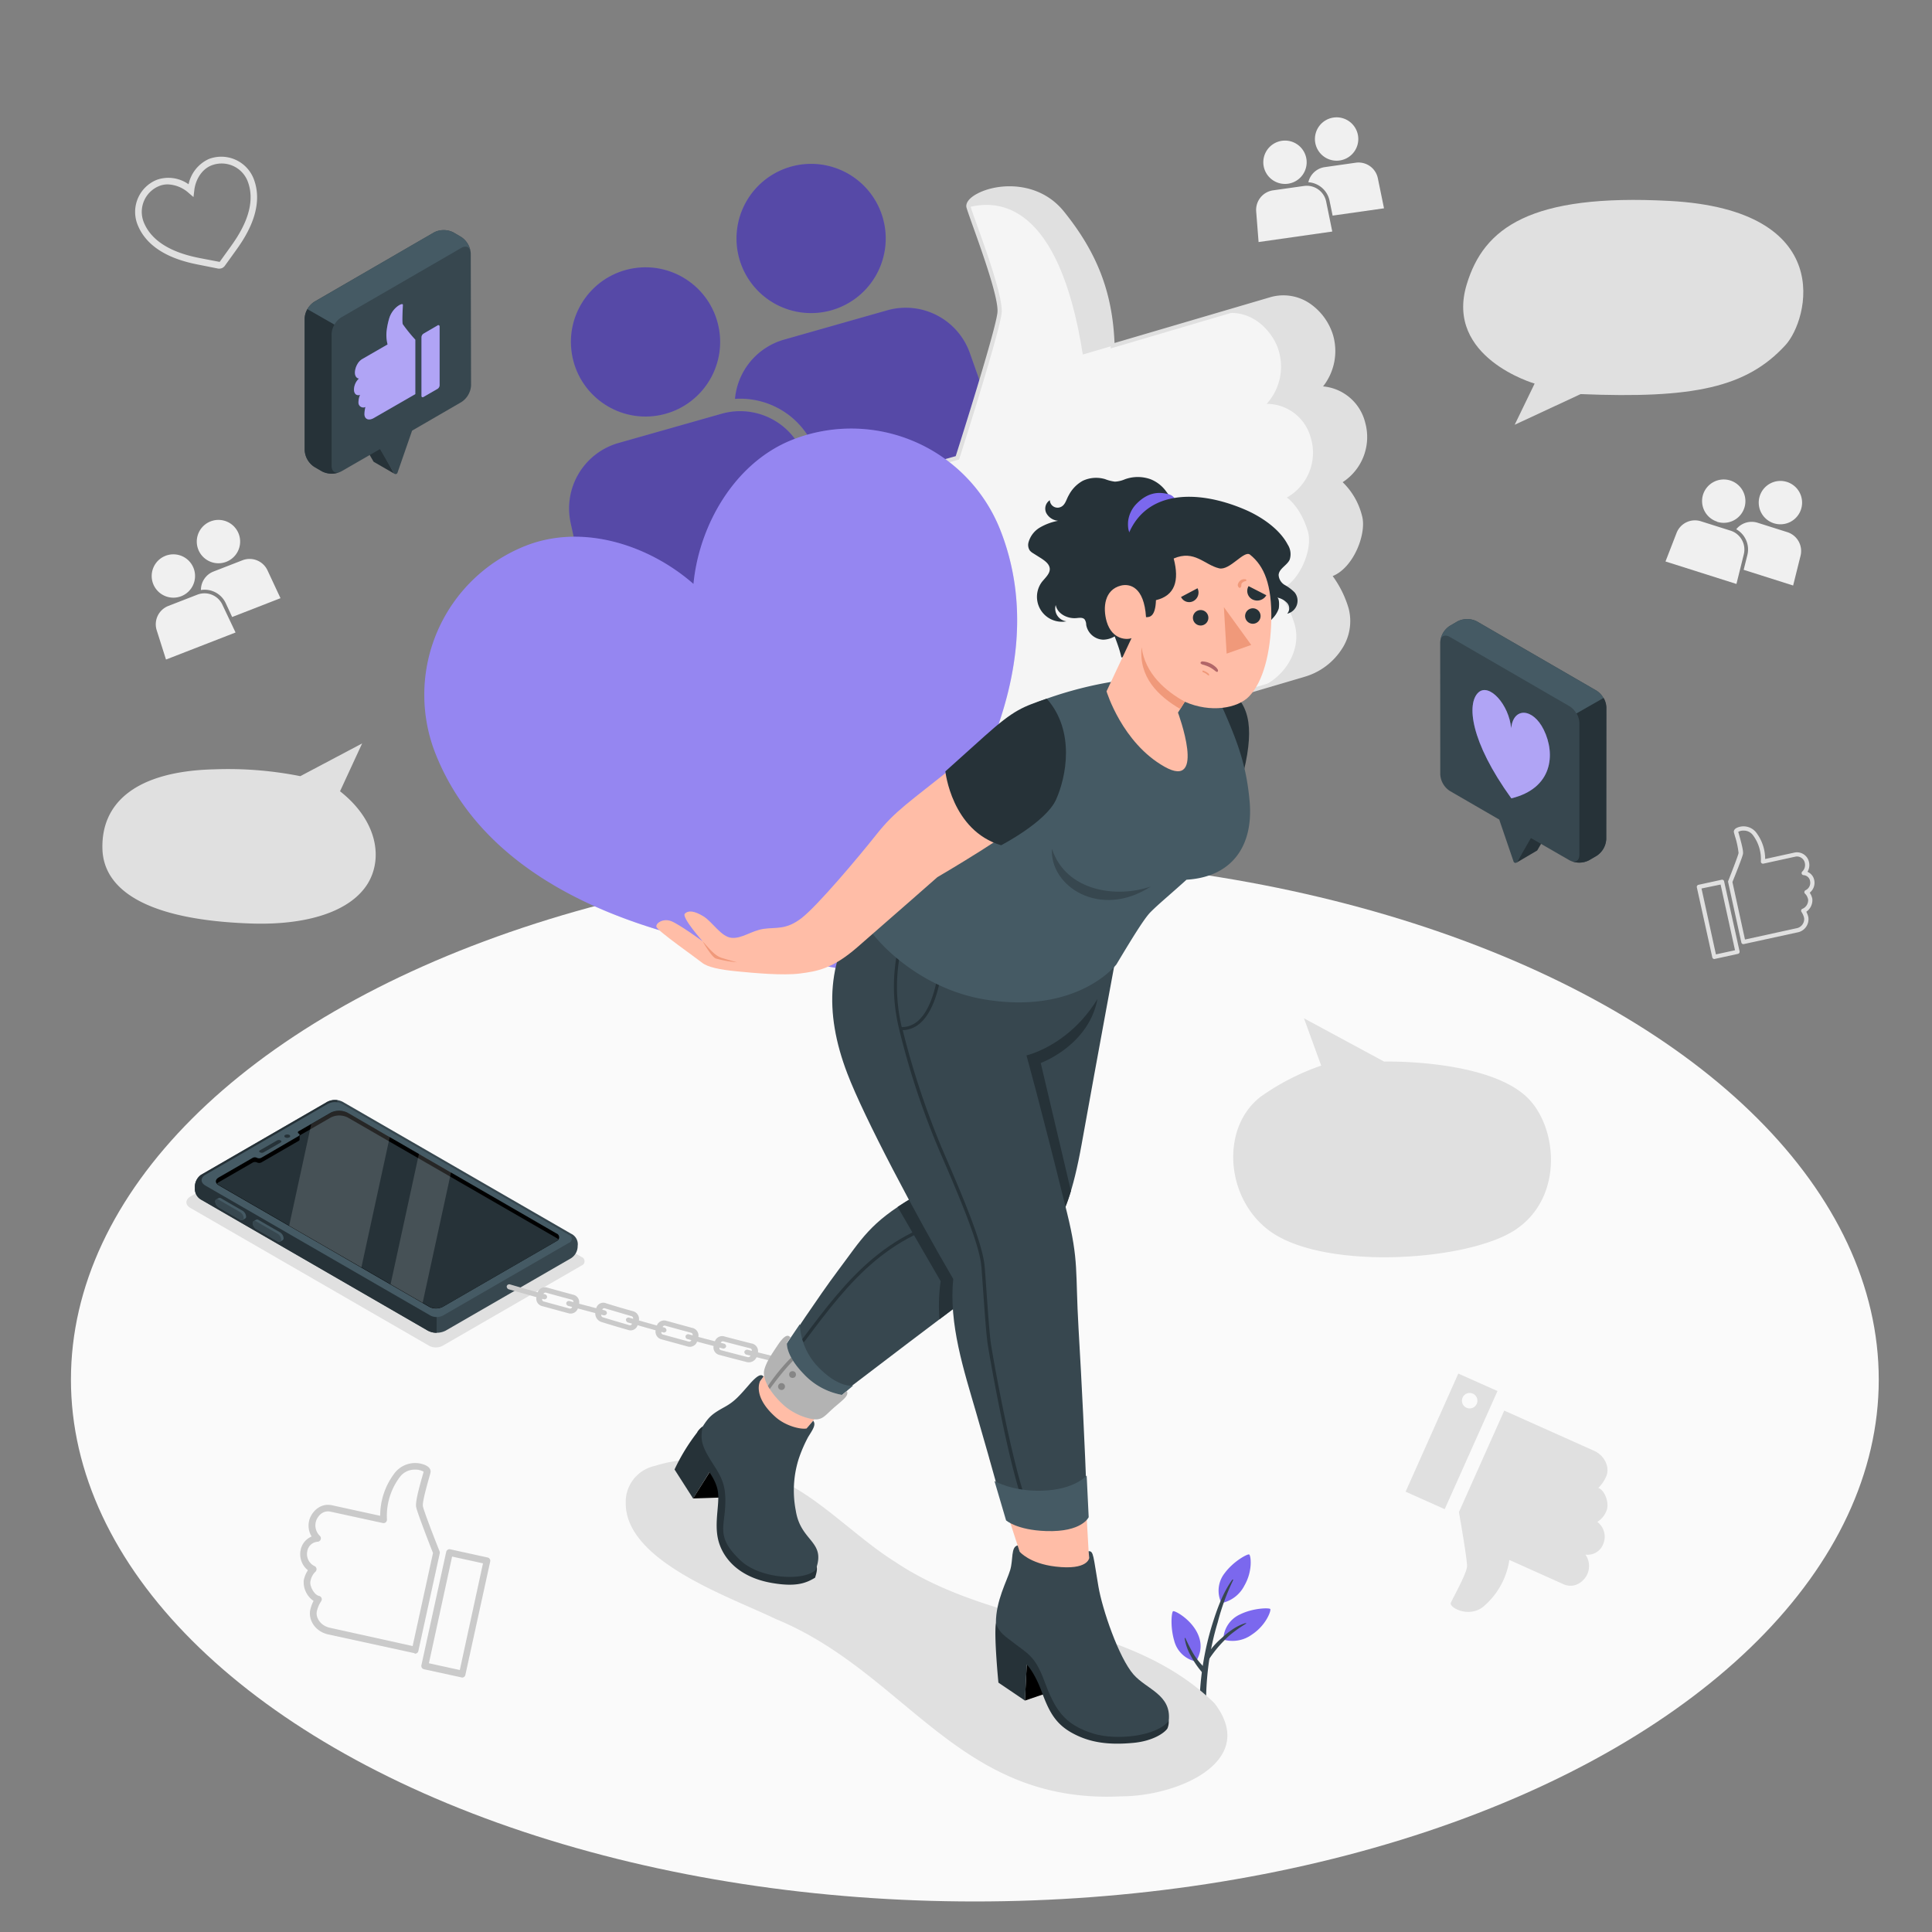 <svg xmlns="http://www.w3.org/2000/svg" viewBox="0 0 500 500"><rect x="0" y="0" width="500" height="500" fill="#808080" stroke="none"/><g id="freepik--Floor--inject-128"><ellipse id="freepik--floor--inject-128" cx="252.29" cy="357.04" rx="233.93" ry="135.06" style="fill:#fafafa"></ellipse></g><g id="freepik--Plant--inject-128"><g id="freepik--Plants--inject-128"><g id="freepik--plants--inject-128"><path d="M316.11,414.88a7.32,7.32,0,0,1,.85-7.77c2.27-3.07,5.89-5,6.32-4.82s1,4.17-1.2,8A8.59,8.59,0,0,1,316.11,414.88Z" style="fill:#7B68EE"></path><path d="M316.6,424.33a7.34,7.34,0,0,1,4.31-6.52c3.42-1.69,7.51-1.73,7.82-1.41s-1,4.17-4.74,6.63A8.55,8.55,0,0,1,316.6,424.33Z" style="fill:#7B68EE"></path><path d="M309.57,430a7.33,7.33,0,0,1-5.68-5.37c-1.07-3.66-.69-7.38-.31-7.64s4.35,1.87,6.2,5.44C311.79,426.33,310,429,309.57,430Z" style="fill:#7B68EE"></path><path d="M312.88,430a76.24,76.24,0,0,0-.73,8.91c-.49,0-1,.07-1.51.08h-.15a75.13,75.13,0,0,1,3.2-18.47c1.25-4,2.75-8.28,5.24-11.72.05-.07.26,0,.22.1a59.25,59.25,0,0,0-4,10.94A69.78,69.78,0,0,0,312.88,430Z" style="fill:#37474f"></path><path d="M311.05,432.74a23.06,23.06,0,0,1-2.86-4.2,12.92,12.92,0,0,1-1.6-4.57c0-.23.21,0,.27.15a38,38,0,0,0,2,3.87,16.83,16.83,0,0,0,2.88,3.58,1,1,0,0,1,.22,1.15A.54.54,0,0,1,311.05,432.74Z" style="fill:#37474f"></path><path d="M311.67,429.52a18.91,18.91,0,0,1,4.52-5.61,20.6,20.6,0,0,1,2.58-2.08,12.75,12.75,0,0,1,3.49-1.75c.05,0,.37,0,.29.07a34.77,34.77,0,0,0-3.17,2.15,19.11,19.11,0,0,0-2.61,2.32,31,31,0,0,0-4.31,5.46C312.2,430.49,311.49,429.9,311.67,429.52Z" style="fill:#37474f"></path></g></g></g><g id="freepik--Shadows--inject-128"><path id="freepik--Shadow--inject-128" d="M150.52,325.31,88.27,289.38a4.24,4.24,0,0,0-3.86,0L49.32,309.64c-1.44.83-1.44,2.2,0,3l61.78,35.67a3.76,3.76,0,0,0,3.41,0l36-20.79A1.18,1.18,0,0,0,150.52,325.31Z" style="fill:#e0e0e0"></path><path id="freepik--shadow--inject-128" d="M200.77,419c33.79,13.89,47.22,48,89.39,45.89,14.71,0,35.72-9.1,24.13-24.11-22.39-21.93-56.66-19.17-82.61-36.56-9.38-5.85-18.38-15.35-28.21-20.38-10.59-4.86-22.39-8.2-33.92-4.48a9.54,9.54,0,0,0-7.61,9.67C161.9,404.1,188.84,413.23,200.77,419Z" style="fill:#e0e0e0"></path></g><g id="freepik--Icons--inject-128"><g id="freepik--Like--inject-128"><path d="M443.69,248.19a.54.54,0,0,1-.55-.43l-4-18.12a.58.58,0,0,1,.07-.41.55.55,0,0,1,.34-.24l6-1.31a.54.54,0,0,1,.65.41l4,18.12a.54.54,0,0,1-.08.41.53.53,0,0,1-.34.24l-6,1.31Zm-3.34-18.25L444.08,247l4.94-1.08-3.73-17Zm10.86,14.4a.54.54,0,0,1-.55-.43l-3.41-15.57a.51.51,0,0,1,0-.32c1-2.55,2.58-6.59,2.69-7.27a21.58,21.58,0,0,0-.94-4.36c-.13-.47-.23-.83-.27-1s-.07-.8.87-1.2a4.15,4.15,0,0,1,5,1.4,11.28,11.28,0,0,1,2.22,6.72l7.66-1.68a3.18,3.18,0,0,1,3.69,2.49,3.36,3.36,0,0,1-.4,2.51,2.94,2.94,0,0,1,1.76,2.19,3.28,3.28,0,0,1-1.17,3.21,4.4,4.4,0,0,1,.67,1.61,3.64,3.64,0,0,1-1.56,3.32,5.52,5.52,0,0,1,.53,1.43,3.47,3.47,0,0,1-2.91,3.93l-13.77,3Zm-2.86-16.07,3.25,14.88,13.24-2.9a2.42,2.42,0,0,0,2.07-2.63,4.52,4.52,0,0,0-.68-1.61.58.58,0,0,1-.07-.51.57.57,0,0,1,.4-.34,2.44,2.44,0,0,0,1.39-2.3,2.82,2.82,0,0,0-.78-1.55.53.53,0,0,1-.2-.49.54.54,0,0,1,.31-.43,2.13,2.13,0,0,0,1.17-2.35,1.82,1.82,0,0,0-1.66-1.55.54.54,0,0,1-.5-.35.56.56,0,0,1,.14-.59,2.33,2.33,0,0,0,.66-2.21,2.08,2.08,0,0,0-2.4-1.65l-8.32,1.82a.53.53,0,0,1-.47-.12.51.51,0,0,1-.19-.43,10.37,10.37,0,0,0-2-6.75,2.93,2.93,0,0,0-2.4-1.25,2.57,2.57,0,0,0-1.45.33c.05.18.13.47.23.8.58,2.1,1.1,4,1,4.84S448.8,227.14,448.35,228.27Z" style="fill:#e0e0e0"></path></g><g id="freepik--like--inject-128"><g id="freepik--like--inject-128"><path d="M119.44,434.11,109.73,432a.9.9,0,0,1-.55-.38.88.88,0,0,1-.12-.67l6.42-29.33a.88.88,0,0,1,1-.67l9.71,2.13a.84.84,0,0,1,.55.38.88.88,0,0,1,.12.67l-6.42,29.32a.88.88,0,0,1-.9.7ZM117,402.84l-6,27.61,8,1.75,6-27.61Zm-9.74,25L85,423c-3.59-.79-5.23-3.91-4.7-6.36a9.49,9.49,0,0,1,.85-2.33A5.89,5.89,0,0,1,78.61,409a7.35,7.35,0,0,1,1.08-2.62,5.31,5.31,0,0,1-1.89-5.19,4.76,4.76,0,0,1,2.85-3.54,5.41,5.41,0,0,1-.65-4.07c.45-2,2.67-4.76,6-4l12.39,2.71a18.22,18.22,0,0,1,3.6-10.87,6.71,6.71,0,0,1,8-2.28c1.52.66,1.5,1.58,1.42,1.95s-.23.88-.44,1.63c-.51,1.81-1.7,6.05-1.53,7.07s2.7,7.64,4.35,11.77a.92.92,0,0,1,0,.52l-5.52,25.2a.88.88,0,0,1-.9.69ZM107.7,390c-.21-1.29.62-4.44,1.57-7.82.16-.55.29-1,.36-1.31a4.29,4.29,0,0,0-2.34-.53,4.75,4.75,0,0,0-3.88,2,16.75,16.75,0,0,0-3.27,10.92.88.88,0,0,1-1.06.9L85.6,391.23c-2.36-.52-3.64,1.58-3.88,2.68a3.76,3.76,0,0,0,1.07,3.58A.89.89,0,0,1,82.2,399a2.93,2.93,0,0,0-2.68,2.5,3.44,3.44,0,0,0,1.89,3.81.89.89,0,0,1,.17,1.5,4.47,4.47,0,0,0-1.25,2.5c-.23,1.05.9,3.42,2.25,3.72a.86.86,0,0,1,.63.55.88.88,0,0,1-.1.83A7.45,7.45,0,0,0,82,417c-.35,1.62.91,3.72,3.36,4.26L106.79,426l5.27-24.08C111.33,400.06,108,391.55,107.7,390Z" style="fill:#e0e0e0"></path></g><g id="freepik--like--inject-128" style="opacity:0.1"><path d="M119.44,434.11,109.73,432a.9.9,0,0,1-.55-.38.88.88,0,0,1-.12-.67l6.42-29.33a.88.88,0,0,1,1-.67l9.71,2.13a.84.84,0,0,1,.55.38.88.88,0,0,1,.12.67l-6.42,29.32a.88.88,0,0,1-.9.7ZM117,402.84l-6,27.61,8,1.75,6-27.61Zm-9.74,25L85,423c-3.59-.79-5.23-3.91-4.7-6.36a9.49,9.49,0,0,1,.85-2.33A5.89,5.89,0,0,1,78.61,409a7.35,7.35,0,0,1,1.08-2.62,5.31,5.31,0,0,1-1.89-5.19,4.76,4.76,0,0,1,2.85-3.54,5.41,5.41,0,0,1-.65-4.07c.45-2,2.67-4.76,6-4l12.39,2.71a18.22,18.22,0,0,1,3.6-10.87,6.71,6.71,0,0,1,8-2.28c1.52.66,1.5,1.58,1.42,1.95s-.23.88-.44,1.63c-.51,1.81-1.7,6.05-1.53,7.07s2.7,7.64,4.35,11.77a.92.92,0,0,1,0,.52l-5.52,25.2a.88.88,0,0,1-.9.69ZM107.7,390c-.21-1.29.62-4.44,1.57-7.82.16-.55.29-1,.36-1.31a4.29,4.29,0,0,0-2.34-.53,4.75,4.75,0,0,0-3.88,2,16.75,16.75,0,0,0-3.27,10.92.88.88,0,0,1-1.06.9L85.6,391.23c-2.36-.52-3.64,1.58-3.88,2.68a3.76,3.76,0,0,0,1.07,3.58A.89.89,0,0,1,82.2,399a2.93,2.93,0,0,0-2.68,2.5,3.44,3.44,0,0,0,1.89,3.81.89.89,0,0,1,.17,1.5,4.47,4.47,0,0,0-1.25,2.5c-.23,1.05.9,3.42,2.25,3.72a.86.86,0,0,1,.63.55.88.88,0,0,1-.1.83A7.45,7.45,0,0,0,82,417c-.35,1.62.91,3.72,3.36,4.26L106.79,426l5.27-24.08C111.33,400.06,108,391.55,107.7,390Z"></path></g></g><g id="freepik--like--inject-128"><path d="M377.57,391.33s2.17,12.26,2.1,14.05-3.66,8.2-4.2,9.42,5,4.25,8.81.66a19.57,19.57,0,0,0,6.34-11.75l14,6.28c3,1.32,5.4-.87,6.15-2.54a5.2,5.2,0,0,0-.45-5.12,4.29,4.29,0,0,0,4.57-2.69,4.82,4.82,0,0,0-1.51-5.78,5.89,5.89,0,0,0,2.4-2.94c.68-1.51-.14-5-2.12-5.86a9.3,9.3,0,0,0,2-2.92c1-2.2-.15-5.35-3.19-6.71L389.3,365.06Z" style="fill:#e0e0e0"></path><path d="M387.55,360l-10.14-4.52-13.64,30.57,10.12,4.52Zm-5.2,2.5a2,2,0,1,1-2-2A2,2,0,0,1,382.35,362.52Z" style="fill:#e0e0e0"></path></g><g id="freepik--Friends--inject-128"><path d="M333.32,47.55A5.61,5.61,0,1,0,327,42.79,5.62,5.62,0,0,0,333.32,47.55Zm9.88,4.58a5.12,5.12,0,0,0-5.73-4l-8,1.13a5.11,5.11,0,0,0-4.37,5.46l.62,7.92,19.07-2.72Z" style="fill:#f0f0f0"></path><path d="M346.71,41.53a5.61,5.61,0,1,0-6.35-4.76A5.61,5.61,0,0,0,346.71,41.53Zm9.87,4.58a5.1,5.1,0,0,0-5.72-4l-8,1.14a5.1,5.1,0,0,0-4.26,3.91,6,6,0,0,1,5.49,4.8l.79,3.84,13.3-1.89Z" style="fill:#f0f0f0"></path></g><g id="freepik--friends--inject-128"><path d="M447.89,137.34l-7.68-2.43a5.1,5.1,0,0,0-6.31,3l-2.87,7.4,18.36,5.82,1.91-7.7A5.12,5.12,0,0,0,447.89,137.34Zm-3.5-2.3a5.61,5.61,0,1,0-3.65-7A5.6,5.6,0,0,0,444.39,135Z" style="fill:#f0f0f0"></path><path d="M459.06,135.42a5.61,5.61,0,1,0-3.65-7A5.61,5.61,0,0,0,459.06,135.42Zm3.5,2.3-7.68-2.43a5.11,5.11,0,0,0-5.54,1.68,6,6,0,0,1,2.87,6.7l-.95,3.8,12.8,4.06,1.92-7.7A5.12,5.12,0,0,0,462.56,137.72Z" style="fill:#f0f0f0"></path></g><g id="freepik--friends--inject-128"><path d="M46.9,154.3a5.61,5.61,0,1,0-7.26-3.2A5.62,5.62,0,0,0,46.9,154.3Zm10.66,2.21a5.11,5.11,0,0,0-6.49-2.61l-7.51,2.92a5.1,5.1,0,0,0-3,6.31l2.4,7.56,18-7Z" style="fill:#f0f0f0"></path><path d="M58.57,145.39a5.61,5.61,0,1,0-7.26-3.19A5.61,5.61,0,0,0,58.57,145.39Zm10.66,2.22A5.11,5.11,0,0,0,62.74,145l-7.51,2.92A5.12,5.12,0,0,0,52,152.7a6,6,0,0,1,6.43,3.42l1.65,3.56,12.51-4.87Z" style="fill:#f0f0f0"></path></g><g id="freepik--Heart--inject-128"><path d="M56.83,69.52a1.73,1.73,0,0,1-.32,0L52,68.62c-3.63-.7-13.25-2.55-16.4-10.48a8.95,8.95,0,0,1,5-11.61,9,9,0,0,1,8.2,1.16A9.32,9.32,0,0,1,54,41.17a9,9,0,0,1,11.61,5c3.15,7.93-2.57,15.88-4.73,18.88l-2.71,3.76A1.3,1.3,0,0,1,58,69,1.66,1.66,0,0,1,56.83,69.52Zm0-1.73ZM43.4,47.72a5.92,5.92,0,0,0-2.2.42,7.22,7.22,0,0,0-4,9.36c2.81,7,11.76,8.77,15.12,9.41l4.53.87,2.68-3.73c2-2.79,7.33-10.18,4.53-17.23a7.23,7.23,0,0,0-9.36-4c-2.73,1.09-4.2,4.07-4.43,6.55L50.07,51,48.79,49.9A8.56,8.56,0,0,0,43.4,47.72Z" style="fill:#e0e0e0"></path></g></g><g id="freepik--speech-bubbles-2--inject-128"><path id="freepik--speech-bubble--inject-128" d="M392,109.93l5.16-10.66s-23.38-6.72-17.56-25.71C384,59,396,50.06,432.07,52c43.54,2.33,36,30.8,30,37.32-10.09,11-23.84,13.87-53,12.67Z" style="fill:#e0e0e0"></path><path id="freepik--speech-bubble--inject-128" d="M93.72,192.4l-16,8.47a95.93,95.93,0,0,0-22.27-1.77c-20,.48-29.32,8.48-28.94,20.66.31,10,10.4,18.28,38.39,19.24,14.7.5,25.84-3.15,30.27-10.33,4-6.57,2.47-16.31-7.17-23.89Z" style="fill:#e0e0e0"></path><path id="freepik--speech-bubble--inject-128" d="M337.47,263.54l4.45,12.24a61.79,61.79,0,0,0-15.59,8c-10.72,8.13-9.21,27.22,3.09,35.36,14.41,9.54,50.21,7.2,62.52-.72C405,310,403.12,291,394.77,283.58c-10.65-9.48-36.58-8.85-36.58-8.85Z" style="fill:#e0e0e0"></path></g><g id="freepik--speech-bubbles-1--inject-128"><g id="freepik--speech-bubble--inject-128"><g id="freepik--speech-bubble--inject-128"><path d="M392.51,223.23l3.36-6.33-2.7-7.82V204.3l8.28,4.78v4.79L397.89,220a.53.53,0,0,1-.24.21h0Z" style="fill:#263238"></path><path d="M372.72,166.27a5.49,5.49,0,0,1,2.48-4.3l2-1.17a5.51,5.51,0,0,1,5,0l31,17.94a5.49,5.49,0,0,1,2.48,4.3v34.14a5.49,5.49,0,0,1-2.48,4.3l-2,1.17a5.49,5.49,0,0,1-5,0l-10-5.77L392.69,223a.53.53,0,0,1-1-.09L388,212.1l-12.78-7.4a5.47,5.47,0,0,1-2.48-4.3Z" style="fill:#37474f"></path><path d="M415.7,217.18a5.49,5.49,0,0,1-2.48,4.3l-2,1.17a5.6,5.6,0,0,1-4.54.2c1.17.44,2.06-.22,2.06-1.64V187.08a5.09,5.09,0,0,0-.73-2.45l7-4a5,5,0,0,1,.73,2.44Z" style="fill:#263238"></path><path d="M372.8,165.56c.29-1.05,1.25-1.39,2.4-.73l31,17.95a5,5,0,0,1,1.75,1.85l7-4a5,5,0,0,0-1.75-1.85l-31-17.95a5.51,5.51,0,0,0-5,0l-2,1.17A5.5,5.5,0,0,0,372.8,165.56Z" style="fill:#455a64"></path></g><path id="freepik--heart--inject-128" d="M391.13,206.61c10.67-2.58,11.51-11.41,8.39-17.75-2.8-5.68-7.88-5.9-8.43-.39-.58-6.16-5.68-11.77-8.46-9.28C379.54,182,380.43,191.79,391.13,206.61Z" style="fill:#7B68EE"></path><g style="opacity:0.4"><path id="freepik--heart--inject-128" d="M391.13,206.61c10.67-2.58,11.51-11.41,8.39-17.75-2.8-5.68-7.88-5.9-8.43-.39-.58-6.16-5.68-11.77-8.46-9.28C379.54,182,380.43,191.79,391.13,206.61Z" style="fill:#fff"></path></g></g><g id="freepik--speech-bubble--inject-128"><g id="freepik--speech-bubble--inject-128"><path d="M102,122.57l-3.37-6.33,2.71-7.81v-4.79l-8.29,4.79v4.78l3.57,6.17a.46.46,0,0,0,.24.22h0Z" style="fill:#263238"></path><path d="M121.83,65.61a5.5,5.5,0,0,0-2.49-4.3l-2-1.17a5.51,5.51,0,0,0-5,0l-31,17.94a5.52,5.52,0,0,0-2.49,4.31v34.13a5.5,5.5,0,0,0,2.49,4.3l2,1.17a5.51,5.51,0,0,0,5,0l10-5.76,3.55,6.15a.53.53,0,0,0,1-.09l3.76-10.84,12.77-7.4a5.5,5.5,0,0,0,2.49-4.3Z" style="fill:#37474f"></path><path d="M78.85,116.52a5.49,5.49,0,0,0,2.48,4.3l2,1.17a5.54,5.54,0,0,0,4.55.2c-1.17.44-2.06-.22-2.06-1.63V86.42A5,5,0,0,1,86.56,84l-7-4a5.08,5.08,0,0,0-.72,2.45Z" style="fill:#263238"></path><path d="M121.74,64.91c-.29-1.06-1.25-1.39-2.39-.73l-31,17.94A5,5,0,0,0,86.57,84l-7-4a5,5,0,0,1,1.75-1.85l31-18a5.57,5.57,0,0,1,5,0l2,1.17A5.48,5.48,0,0,1,121.74,64.91Z" style="fill:#455a64"></path></g><path d="M104.26,78.88c0-.53-1.77.24-2.89,2.08a5.85,5.85,0,0,0-.64,1.43,19,19,0,0,0-.64,3,9.61,9.61,0,0,0,.22,3.75L93.79,92.9a3.51,3.51,0,0,0-1.26,1.28,4.68,4.68,0,0,0-.68,2.19c0,1.27.7,1.57,1.05,1.6a4,4,0,0,0-1.29,2.85c0,1,.59,1.7,1.58,1.36a4.93,4.93,0,0,0-.42,2,1.25,1.25,0,0,0,1.81,1.14,7.56,7.56,0,0,0-.26,1.88c0,1.18,1,1.78,2.39,1L107.48,102l0-14.09a41,41,0,0,1-3.24-4C104,83.28,104.26,79.54,104.26,78.88Zm9,5.34-3.65,2.13a1.15,1.15,0,0,0-.53.92v15.15c0,.34.23.48.52.31l3.64-2.1a1.18,1.18,0,0,0,.53-.91V84.52C113.75,84.19,113.51,84.05,113.22,84.22Z" style="fill:#7B68EE"></path><path d="M104.26,78.88c0-.53-1.77.24-2.89,2.08a5.85,5.85,0,0,0-.64,1.43,19,19,0,0,0-.64,3,9.61,9.61,0,0,0,.22,3.75L93.79,92.9a3.51,3.51,0,0,0-1.26,1.28,4.68,4.68,0,0,0-.68,2.19c0,1.27.7,1.57,1.05,1.6a4,4,0,0,0-1.29,2.85c0,1,.59,1.7,1.58,1.36a4.93,4.93,0,0,0-.42,2,1.25,1.25,0,0,0,1.81,1.14,7.56,7.56,0,0,0-.26,1.88c0,1.18,1,1.78,2.39,1L107.48,102l0-14.09a41,41,0,0,1-3.24-4C104,83.28,104.26,79.54,104.26,78.88Zm9,5.34-3.65,2.13a1.15,1.15,0,0,0-.53.92v15.15c0,.34.23.48.52.31l3.64-2.1a1.18,1.18,0,0,0,.53-.91V84.52C113.75,84.19,113.51,84.05,113.22,84.22Z" style="fill:#fff;opacity:0.4"></path></g></g><g id="freepik--Character--inject-128"><g id="freepik--friends--inject-128"><circle cx="167.06" cy="88.5" r="19.31" transform="translate(-11.85 27.4) rotate(-9.06)" style="fill:#7B68EE"></circle><path d="M153.47,162l63.76-18.1-9.1-25.76a17.59,17.59,0,0,0-21.39-11.06l-26.68,7.57a17.6,17.6,0,0,0-12.38,20.66Z" style="fill:#7B68EE"></path><path d="M191.34,67a19.31,19.31,0,1,0,13.31-23.86A19.32,19.32,0,0,0,191.34,67Z" style="fill:#7B68EE"></path><path d="M190.21,103.23A20.75,20.75,0,0,1,211.15,117l4.49,12.71,44.45-12.62L251,91.38A17.6,17.6,0,0,0,229.6,80.31l-26.67,7.58A17.59,17.59,0,0,0,190.21,103.23Z" style="fill:#7B68EE"></path><g style="opacity:0.3"><circle cx="167.06" cy="88.5" r="19.31" transform="translate(-11.85 27.4) rotate(-9.06)"></circle><path d="M153.47,162l63.76-18.1-9.1-25.76a17.59,17.59,0,0,0-21.39-11.06l-26.68,7.57a17.6,17.6,0,0,0-12.38,20.66Z"></path><path d="M191.34,67a19.31,19.31,0,1,0,13.31-23.86A19.32,19.32,0,0,0,191.34,67Z"></path><path d="M190.21,103.23A20.75,20.75,0,0,1,211.15,117l4.49,12.71,44.45-12.62L251,91.38A17.6,17.6,0,0,0,229.6,80.31l-26.67,7.58A17.59,17.59,0,0,0,190.21,103.23Z"></path></g></g><g id="freepik--like--inject-128"><path d="M346.54,124.76a13.31,13.31,0,0,0,6.26-15.21c-2.78-9.45-11.49-9-11.49-9a14.32,14.32,0,0,0,3.11-13.8C343,81.88,337.15,75,328.57,77.52l-40.64,12c-.41-12.77-3.95-23.19-13-34.38s-25.34-5-24.3-1.45,8.48,22.34,8,27.25-10.91,37.58-10.91,37.58l-9.69,2.75,22.42,76.24,9.64-3,67.23-19.78c8.79-2.59,13.07-10.77,11.19-17.14a26.06,26.06,0,0,0-4.47-8.71c5.71-1.68,9.23-10.83,7.94-15.23C350.08,127.06,346.54,124.76,346.54,124.76Z" style="fill:#f5f5f5"></path><path d="M260.14,198.13l-22.73-77.27,9.93-2.81c1-3.16,10.37-32.64,10.8-37.2.35-3.61-4-15.72-6.32-22.22-.79-2.21-1.42-4-1.67-4.83-.36-1.23.67-2.59,2.84-3.72,5.43-2.84,16-3.27,22.38,4.69,8.59,10.66,12.52,20.86,13.07,34l40-11.76a12.17,12.17,0,0,1,11.07,1.91,15.39,15.39,0,0,1,5.43,7.63A14.79,14.79,0,0,1,342.41,100a12.37,12.37,0,0,1,10.9,9.36,13.93,13.93,0,0,1-5.83,15.43,18.17,18.17,0,0,1,5,8.67c1.28,4.36-2,13.34-7.58,15.63a27.26,27.26,0,0,1,4.11,8.31,13.07,13.07,0,0,1-1.65,10.42,17.17,17.17,0,0,1-9.9,7.38L270.28,195Zm-21.41-76.54,22.12,75.21L270,194l67.24-19.78a16.08,16.08,0,0,0,9.29-6.92,12,12,0,0,0,1.54-9.56,25.78,25.78,0,0,0-4.36-8.52l-.53-.62.78-.23c5.41-1.59,8.77-10.5,7.58-14.57-1.85-6.29-5.23-8.57-5.26-8.59l-.74-.49.77-.43a12.79,12.79,0,0,0,6-14.59,11.38,11.38,0,0,0-11-8.66l-1.29.07.87-1a13.75,13.75,0,0,0,3-13.29,14.35,14.35,0,0,0-5.05-7.08A11.19,11.19,0,0,0,328.72,78L287.43,90.18l0-.68c-.43-13.23-4.27-23.42-12.86-34.07-6-7.49-15.94-7.09-21.06-4.41-1.58.83-2.51,1.82-2.31,2.48.24.83.86,2.57,1.65,4.77,2.52,7,6.74,18.83,6.38,22.68-.47,4.91-10.5,36.36-10.93,37.69l-.09.28Z" style="fill:#e0e0e0"></path><path d="M250.66,53.65c-1-3.51,15.27-9.74,24.3,1.45s12.56,21.61,13,34.38l-7.73,2.27C274.07,52.42,258.4,51.58,250.66,53.65Z" style="fill:#e0e0e0"></path><rect x="220.55" y="121.56" width="30.54" height="92.22" transform="translate(-37.73 73.36) rotate(-16.39)" style="fill:#7B68EE"></rect><path d="M346.53,124.76s3.55,2.3,5.49,8.89a6.65,6.65,0,0,1,.2,1.06c.56,4.65-2.85,12.61-8.14,14.17a26.06,26.06,0,0,1,4.47,8.71,10,10,0,0,1,.38,2c.6,6-3.66,12.85-11.57,15.18l-13.5,4c7.91-2.33,12.17-9.18,11.57-15.18a10,10,0,0,0-.38-2,26.06,26.06,0,0,0-4.47-8.71c5.29-1.56,8.7-9.52,8.14-14.17a6.65,6.65,0,0,0-.2-1.06c-1.94-6.59-5.48-8.89-5.48-8.89a13.31,13.31,0,0,0,6.26-15.21,1.87,1.87,0,0,0-.07-.22,11.79,11.79,0,0,0-11.42-8.81,14.33,14.33,0,0,0,3.1-13.81,8.86,8.86,0,0,0-.29-.87c-1.82-4.73-7.47-10.69-15.55-8.31l13.5-4c8.08-2.37,13.73,3.59,15.55,8.32a8.86,8.86,0,0,1,.29.87,14.3,14.3,0,0,1-3.1,13.8,11.8,11.8,0,0,1,11.42,8.82,1.87,1.87,0,0,1,.07.22A13.31,13.31,0,0,1,346.53,124.76Z" style="fill:#e0e0e0"></path><rect x="227.05" y="166.74" width="30.54" height="46.11" transform="translate(-43.71 76.1) rotate(-16.39)" style="opacity:0.1"></rect><path d="M241.22,201.74a4.43,4.43,0,1,1,5.49,3A4.43,4.43,0,0,1,241.22,201.74Z" style="fill:#f0f0f0"></path></g><g id="freepik--heart--inject-128"><path d="M220.72,249.51a4.19,4.19,0,0,1-3.73,1.13l-23.36-4.48h0c-17.95-3.45-65.61-12.61-80.9-51.06a41.46,41.46,0,0,1,23.19-53.8c14.91-5.93,32.11-.2,43.55,9.82,1.44-15.15,10.62-31.36,25.54-37.29A41.48,41.48,0,0,1,258.81,137c15.29,38.47-13.07,77.85-23.75,92.67L221.17,249A5.72,5.72,0,0,1,220.72,249.51Z" style="fill:#7B68EE"></path><path d="M220.72,249.51a4.19,4.19,0,0,1-3.73,1.13l-23.36-4.48h0c-17.95-3.45-65.61-12.61-80.9-51.06a41.46,41.46,0,0,1,23.19-53.8c14.91-5.93,32.11-.2,43.55,9.82,1.44-15.15,10.62-31.36,25.54-37.29A41.48,41.48,0,0,1,258.81,137c15.29,38.47-13.07,77.85-23.75,92.67L221.17,249A5.72,5.72,0,0,1,220.72,249.51Z" style="fill:#fff;opacity:0.2"></path></g><g id="freepik--character--inject-128"><g id="freepik--Bottom--inject-128"><path d="M210.65,404.21c.92-3.49-2.39-5.85-3.92-7.93-2.36-3.23-2.88-8.1-2.72-11.82.2-4.64-.23-8,2.72-12.07,3.48-4.85,8.3-10.5,24.24-24.17l-19.68-11.17c-4.2,6.3-13.69,19.22-13.69,19.22l-.87,1.14c-2,2.26-3.08,4-6,5.94l-1.08.52c-1.85,1.21-6.51,2.39-6.59,6.84s1.57,5.62,3.39,9.34c1.16,2.37,2,3.58,2,8,0,3.59-.34,5.12-.49,8.33-.12,2.7,2.16,6.71,7.13,8.65C202.26,407.89,209.74,407.64,210.65,404.21Z" style="fill:#ffbda7"></path><path d="M180.41,370.74a50.75,50.75,0,0,0-5.84,9.56l4.8,7.5,4.5-7.22A27,27,0,0,1,180.41,370.74Z" style="fill:#263238"></path><path d="M179.37,387.8l7-.23a6.29,6.29,0,0,0-.53-4.45,9.25,9.25,0,0,0-1.93-2.54Z"></path><path d="M181.86,369.15a5.15,5.15,0,0,0-1.39,1.44c-.36.71-.14,5.31,1.23,7.58s3.63,4.71,4.1,7.9-1,8,.07,12.43,5,9.66,14,11.19c6.4,1.09,8.87-.08,11.07-1.38.88-2.83.83-3.59-2.6-6.14S181.86,369.15,181.86,369.15Z" style="fill:#263238"></path><path d="M194.24,357.93c-3,3.44-4.09,4.76-6.8,6.25-3.27,1.8-4,2.55-5.58,5-.78,3.8-.09,5.41,3.14,10.43,2.22,3.44,2.91,5.67,2.68,10.27-.27,5.57-2.28,8.12,4.09,14.07,5,4.63,16.16,5.35,19.3,2.37,2.87-7.5-3.82-7.2-5.11-15.32a27.2,27.2,0,0,1,.71-13.34,36.22,36.22,0,0,1,2.47-5.75c1.14-1.85,2.15-3.2,1.31-4.22l-1.71,2c-1.64.31-5.55-.72-8.07-3-6.09-5.44-3.94-9.29-3.94-9.29l.87-1.14C197,355.46,196,356,194.24,357.93Z" style="fill:#37474f"></path><path d="M281.88,403.26l-.15-1.81-1.67-29.34L256,377.31,265,405s5.49,3.45,11.77,2.35S281.88,403.26,281.88,403.26Z" style="fill:#ffbda7"></path><polygon points="265.25 440.11 275.04 436.78 275.68 427.32 265.72 430.77 265.25 440.11"></polygon><path d="M257.74,420.05c-.52,3.47.65,15.41.65,15.41l6.87,4.65.46-9.33s1.89,1.79,3.78,6.8c1.78,4.74,3.27,8.27,7.78,10.81s9.4,3.3,16.16,2.65c4.82-.47,7.84-2.47,8.68-3.7a4.44,4.44,0,0,0,.35-2Z" style="fill:#263238"></path><path d="M281.73,401.45c1.33-.06,1.18,1.24,2.54,9.13,1,5.9,5.25,18.38,9.08,22.77,3.36,3.85,9.89,5.22,9.12,12-3.09,4-13.52,5.15-19.52,3.3-7.66-2.37-10-6.32-12.83-14-2.28-6.15-4.45-6.87-7.69-9.42-2.14-1.69-3.91-2.58-4.69-5.23,0-5.76,2.85-10.82,3.7-13.69.81-2.7.14-6,1.93-6.35l.53,1.63s2.51,3.05,9.27,3.84c8.42,1,8.71-2.22,8.71-2.22Z" style="fill:#37474f"></path><path d="M240.09,273.33l16.67-19.53s14-15.62,32.75-10c0,0-5.24,28.16-9.58,52.31-4.4,24.51-9.62,25.38-20.2,32.94-8.1,5.78-43.12,32.53-43.12,32.53-3.31-.73-12.11-8.77-12.93-13.68,0,0,8.28-12.54,13.1-18.95,6.29-8.36,8.26-12.43,19.39-19C236,300.83,240.09,273.33,240.09,273.33Z" style="fill:#37474f"></path><path d="M208.06,347.35l-.65-.48.46-.62c11.33-15.12,22.07-29.15,44.91-32.3l.11.81c-22.5,3.1-33.13,17-44.37,32Z" style="fill:#263238"></path><path d="M284,258.6s-32.4,7.12-32.58,7.75l-11.62,9.13c-.95,6.64-3.75,26.89-3.61,34.44-1.44.85-2.72,1.66-3.88,2.44l11.13,19.21a45.52,45.52,0,0,0-.31,9.86c7.12-5.37,13.66-10.28,16.62-12.39,8.46-6,13.49-7.82,17.41-20.81l-7.82-33.13S281.73,270.62,284,258.6Z" style="fill:#263238"></path><path d="M200.69,352s-.63,4.17,4.57,8.87a13.4,13.4,0,0,0,8.53,3.62l7-5.89s-3.54.68-8.65-4.43A16.9,16.9,0,0,1,207,342.69Z" style="fill:#455a64"></path><path d="M246.7,331c-1.2,11.63,2.79,23.77,5.89,34.46,5,17.23,6.34,22.51,6.34,22.51s8.3,4.74,22.36.61c-.57-15.31-1.31-30.14-2.17-44.87s.14-17.22-3-29.95c-7-28.27-10.47-40.62-10.47-40.62s19.24-4.31,24-29.76l-66-8.67c-9.72,12.93-10.46,27.18-4.37,43.09C223.57,289.12,237.11,314.64,246.7,331Z" style="fill:#37474f"></path><path d="M232.67,266.24a203.06,203.06,0,0,0,10.49,31.67c5.49,12.64,10,23.48,10.75,29.23.24,1.72,1.09,16.67,1.7,20.69s6,34.76,10.2,43.65l1,.13c-4.28-9.05-9.75-39.77-10.35-43.79s-1.46-19-1.71-20.79c-.81-5.86-5.05-16.17-10.81-29.44a211.48,211.48,0,0,1-10.32-31H234a7.17,7.17,0,0,0,4.36-2c3.79-3.55,5.89-11.57,6.24-23.86l-.81,0c-.34,11.89-2.41,19.94-6,23.28a6.4,6.4,0,0,1-4.42,1.81c-2.69-11.47-.42-20.05,1.59-27.63.52-1.94,1-3.78,1.4-5.63l-.86.08c-.38,1.74-.84,3.5-1.33,5.34C232.15,245.64,229.82,254.42,232.67,266.24Z" style="fill:#263238"></path><path d="M257.37,383.29s4.7,2.75,12.41,2.5c8.42-.28,11.45-3.93,11.45-3.93l.52,10.78s-1.68,3.91-11,3.6c-7.64-.26-10.38-2.77-10.38-2.77Z" style="fill:#455a64"></path></g><g id="freepik--Top--inject-128"><path d="M320.73,204c3.75-13.07,3.48-20.38-1.75-24.7-4.75-3.92-12.68-4-12.68-4Z" style="fill:#263238"></path><path d="M254.52,258.6c24.32,4.17,34.4-9,34.4-9,4.15-6.93,7.22-11.91,8.82-13.53,2.05-2.07,4.93-4.42,9.33-8.4,11.88-.73,17.36-8.85,16.33-20.3-.8-8.86-2.84-14.65-6.51-23.07s-9.13-9.18-12.59-9.21a99.44,99.44,0,0,0-35.51,6.5c-12.68,5-22.22,22-28.72,33.27-4.95,8.6-11.13,11.11-17.6,19.82C221.48,238.41,234.7,255.19,254.52,258.6Z" style="fill:#455a64"></path><path d="M297.86,229.41c-8.7,3.07-21.95,1.39-25.62-9.74C271.63,229.31,284.66,238,297.86,229.41Z" style="fill:#37474f"></path><path d="M207.05,251.94c4.49-.58,8.41-1.22,14.84-6.81C230.6,237.56,242.6,227,242.6,227s21.21-12.35,25.52-17.14c5.55-6.17,10-16.54,2.36-25.41-7-1.41-9.83,2.86-23.08,13.46-12.42,10-15.65,11.84-20.58,18.05s-15.22,18.39-19.31,21.59-6.67,2.36-9.88,2.84-5.56,2.55-8.28,2.32-4.93-4.1-7.28-5.55-3.95-1.62-4.84-.69,4.6,7.13,4.6,7.13-6.14-4.48-8.17-5.23-4,.5-3.78,1.5,10.35,8.09,11.79,9.26,4.59,1.82,9,2.25S202.56,252.52,207.05,251.94Z" style="fill:#ffbda7"></path><path d="M270.9,180.81c-6.18,2.15-8.24,2.66-16.16,9.76-6.85,6.14-10.08,9.06-10.08,9.06s1.63,15.33,14.43,19.12c0,0,11.59-6,14.21-11.8S278.34,189.24,270.9,180.81Z" style="fill:#263238"></path><path d="M181.83,243.58c1.67,1.87,3.17,3.78,5,4.34s3.92,1.12,3.92,1.12a29.7,29.7,0,0,1-5.56-1C184,247.44,181.83,243.58,181.83,243.58Z" style="fill:#f0997a"></path><g id="freepik--Head--inject-128"><g id="freepik--head--inject-128"><g id="freepik--head--inject-128"><path d="M303.61,142.37c1.18-3.14.95-6.59.57-9.86a12.19,12.19,0,0,0-2.38-5.33,9.09,9.09,0,0,0-4-3.14,9.77,9.77,0,0,0-6.68,0,7.32,7.32,0,0,1-2.58.61A10.41,10.41,0,0,1,286,124a8.13,8.13,0,0,0-5.78.43,9,9,0,0,0-3.61,3.71c-.73,1.22-.93,2.86-2.52,3.21a2,2,0,0,1-2.39-1.9,2.6,2.6,0,0,0-.92,3.33,3.84,3.84,0,0,0,3.07,2,14.68,14.68,0,0,0-4.65,1.7,6.43,6.43,0,0,0-3,3.81,2.6,2.6,0,0,0,.31,2.18,3.44,3.44,0,0,0,.91.74l2,1.26c1,.66,2.2,1.5,2.26,2.74s-1.14,2.3-2,3.35A6.45,6.45,0,0,0,276,160.8a3.33,3.33,0,0,1-2.78-4.22c.42,2.29,3.07,3.61,5.38,3.38.74-.07,1.61-.21,2.1.34a2.59,2.59,0,0,1,.41,1.41,4.63,4.63,0,0,0,4.42,3.84,6.22,6.22,0,0,0,3-.88c3.95-2.21,5.88-6.94,6.14-11.46.08-1.56.09-3.33,1.21-4.41.89-.85,2.21-1,3.35-1.49A8.4,8.4,0,0,0,303.61,142.37Z" style="fill:#263238"></path><path d="M302.51,127.93c-2.95-.83-5.78-.32-8.57,2.65a7.76,7.76,0,0,0-2,4.48c-.12,2.27.39,3.5,1.65,3.73.83.15,2.92-.81,3.75-.91a9.44,9.44,0,0,0,4.2-1.3,8.18,8.18,0,0,0,1.83-1.79,5.76,5.76,0,0,0,1.21-2.42C304.92,130.48,304.3,128.43,302.51,127.93Z" style="fill:#7B68EE"></path><path d="M290.21,170.13c-.82-4-3.18-7.94-4.62-15.08-1.93-9.55,1.48-15.45,6-15.56,4.12-12.47,17.64-13.1,30.41-7.69,4.23,1.78,9.1,5,11.26,9.14a4.55,4.55,0,0,1,.5,3.92c-.7,1.49-2.74,2.28-2.85,3.93a3.18,3.18,0,0,0,1.6,2.61,11.34,11.34,0,0,1,2.55,1.93,3.44,3.44,0,0,1-1.94,5.49,2.08,2.08,0,0,0,0-2.76,4.8,4.8,0,0,0-2.62-1.42c.69.18.54,2.42.43,2.88a6.83,6.83,0,0,1-1.65,2.59C321.54,170.06,290.21,170.13,290.21,170.13Z" style="fill:#263238"></path><path d="M292.84,165.15c-1.08.45-5,.54-6.43-4.27-1.06-3.69-.56-8.26,3.68-9.33,2.25-.56,6,.26,6.5,8.17,1.16.06,2.44-.41,2.57-4.4,4.89-1.17,6.11-5,4.59-10.78,5.38-2.32,7.93,1.63,11.75,2.54,2.75.66,6.49-4.77,8-3.54,3.67,2.93,5.69,7.74,5.51,16.92-.17,8.35-2.07,16-5.77,19.79-2.95,3.05-9.9,4.32-16.61,1.36l-1.77,2.81s7.51,20.2-3.49,14-15-19.51-15-19.51S292.84,165.15,292.84,165.15Z" style="fill:#ffbda7"></path><path d="M312.66,160.39a2,2,0,1,1-1.45-2.45A2,2,0,0,1,312.66,160.39Z" style="fill:#263238"></path><path d="M309.92,152.24l-4.27,2.26a2.33,2.33,0,0,0,3.21,1.05A2.51,2.51,0,0,0,309.92,152.24Z" style="fill:#263238"></path><path d="M322.42,160.27a2,2,0,1,0,1-2.67A2,2,0,0,0,322.42,160.27Z" style="fill:#263238"></path><path d="M327.73,154.05l-4.6-2.36a2.46,2.46,0,0,0,1,3.44A2.73,2.73,0,0,0,327.73,154.05Z" style="fill:#263238"></path><polygon points="323.82 166.91 317.45 169.16 316.74 157.13 323.82 166.91" style="fill:#f0997a"></polygon><path d="M312.78,174.35a.68.68,0,0,0-.2-.18l-.37-.25a4.56,4.56,0,0,0-.85-.37c-.19-.06-.21.34-.06.4a4,4,0,0,1,.81.39l.36.27a.9.9,0,0,0,.19.15l.17.05c.11.05.12-.16.09-.22S312.83,174.42,312.78,174.35Z" style="fill:#f0997a"></path><path d="M315,173.06a2.05,2.05,0,0,0-.39-.44,5.46,5.46,0,0,0-1.75-1.08,4.84,4.84,0,0,0-1.05-.3,3.91,3.91,0,0,0-.48-.05.51.51,0,0,0-.56.18c-.1.07-.07.3,0,.37a1.48,1.48,0,0,0,.51.27,3.47,3.47,0,0,1,.55.16c.32.11.64.22.95.36a8.11,8.11,0,0,1,1.58,1c.16.12.61.55.79.26S315.14,173.25,315,173.06Z" style="fill:#b16668"></path><path d="M320.35,151.24a2.31,2.31,0,0,1,.22-.51,1.94,1.94,0,0,1,.56-.58,1.82,1.82,0,0,1,.67-.25,1.71,1.71,0,0,1,.32,0l.17,0a.29.29,0,0,1,.23.14.22.22,0,0,1,0,.27.72.72,0,0,1-.32.11,2,2,0,0,0-.31.12,2.26,2.26,0,0,0-.26.16,1.79,1.79,0,0,0-.24.23.44.44,0,0,0-.08.11h0l0,.07,0,0v0l-.06.16,0,.09v.05s0,.12,0,.12a.28.28,0,0,1,0,.09,1.15,1.15,0,0,1-.21.43.26.26,0,0,1-.4,0A.84.84,0,0,1,320.35,151.24Z" style="fill:#f0997a"></path></g></g><path d="M306.65,181.61c-4.89-2.68-10.31-7.23-11.2-14.12-.77,7.8,4.31,12.66,10,16Z" style="fill:#f0997a"></path></g></g></g><g id="freepik--Device--inject-128"><g id="freepik--Mobile--inject-128"><path d="M89,285.33l58.77,33.94a3,3,0,0,1,1.73,3.18,3.73,3.73,0,0,1-1.73,3.19l-32.44,18.73a5.08,5.08,0,0,1-4.59,0L52,310.44a3.22,3.22,0,0,1-1.56-3A3.86,3.86,0,0,1,52,304.06L84.4,285.33A4.3,4.3,0,0,1,89,285.33Z" style="fill:#37474f"></path><path d="M87.31,286.75,54,306,113,340.1v4.82a4.62,4.62,0,0,1-2.29-.55L52,310.44a3.22,3.22,0,0,1-1.56-3A3.86,3.86,0,0,1,52,304.06L84.4,285.33a4.34,4.34,0,0,1,2.91-.61v2Z" style="fill:#263238"></path><path d="M147.16,319.54,88.51,285.67a4,4,0,0,0-3.65,0L53.2,304c-1.36.78-1.37,2.07,0,2.85l58.21,33.62a3.58,3.58,0,0,0,3.22,0l32.54-18.79A1.11,1.11,0,0,0,147.16,319.54Z" style="fill:#455a64"></path><path d="M72.49,318.94a1.93,1.93,0,0,1,.9,1.5.56.56,0,0,1-.25.53l-.63.36a.63.63,0,0,1-.65-.07l-5.55-3.2a1.93,1.93,0,0,1-.9-1.5.59.59,0,0,1,.23-.52l.65-.38a.66.66,0,0,1,.65.08Z" style="fill:#455a64"></path><path d="M71.86,319.3l-5.55-3.2c-.5-.29-.9-.08-.9.46a1.93,1.93,0,0,0,.9,1.5l5.55,3.2c.5.29.9.08.9-.46A1.93,1.93,0,0,0,71.86,319.3Z" style="fill:#37474f"></path><path d="M62.78,313.34a1.93,1.93,0,0,1,.91,1.5.55.55,0,0,1-.25.52l-.63.37a.67.67,0,0,1-.66-.07l-5.54-3.2a1.93,1.93,0,0,1-.9-1.5.57.57,0,0,1,.23-.52l.65-.38a.66.66,0,0,1,.65.08Z" style="fill:#455a64"></path><path d="M62.15,313.7l-5.54-3.2c-.5-.29-.9-.08-.9.46a1.93,1.93,0,0,0,.9,1.5l5.54,3.2c.5.29.91.08.91-.46A2,2,0,0,0,62.15,313.7Z" style="fill:#37474f"></path><path d="M90,288l54,31.21a1.06,1.06,0,0,1,0,2l-29.43,17a3.81,3.81,0,0,1-3.48,0l-54.5-31.47c-.78-.45-.93-1.13-.44-1.66l.12-.12a2,2,0,0,1,.32-.23l8.28-4.78.54-.31a1.21,1.21,0,0,1,1.08,0,1.26,1.26,0,0,0,1.12,0L77.29,294c.32-.19.34-.47,0-.65a.32.32,0,0,1,0-.59l0,0,8.1-4.68.17-.1A4.87,4.87,0,0,1,90,288Z"></path><path d="M66.53,300.85a1.21,1.21,0,0,0-1.08,0l-.54.31-8.28,4.78a2,2,0,0,0-.32.22l-.12.12,0,.05a1.66,1.66,0,0,0,.47.38l54.5,31.47a3.81,3.81,0,0,0,3.48,0l29.43-17a1.71,1.71,0,0,0,.47-.39,1.53,1.53,0,0,0-.47-.38L90,289.21a4.87,4.87,0,0,0-4.4,0l-.17.1-7.89,4.55v1.05a.42.42,0,0,1-.25.35l-9.64,5.57A1.26,1.26,0,0,1,66.53,300.85Z" style="fill:#263238"></path><path d="M67.29,297.69l4.43-2.55a1,1,0,0,1,.92,0c.25.15.24.39,0,.54l-4.42,2.55a1,1,0,0,1-.92,0C67,298.09,67,297.85,67.29,297.69Z" style="fill:#263238"></path><path d="M73.81,293.73a1.13,1.13,0,0,1,1.07,0,.33.33,0,0,1,0,.62,1.19,1.19,0,0,1-1.07,0A.33.33,0,0,1,73.81,293.73Z" style="fill:#263238"></path></g><g style="opacity:0.15"><polygon points="116.73 303.4 108.42 298.61 101.08 332.37 109.38 337.17 116.73 303.4" style="fill:#fff"></polygon><path d="M93.53,328l7.34-33.76L90,288a4.87,4.87,0,0,0-4.4,0l-.17.1-4.88,2.82-5.72,26.32Z" style="fill:#fff"></path></g></g><g id="freepik--Fetter--inject-128"><path d="M154.06,339.76c.11-.53.16-.8.28-1.33a1.9,1.9,0,0,1,2.57-1.12c2.76.85,4.12,1.26,6.81,2a2.1,2.1,0,0,1,1.64,2.36L165,343a1.9,1.9,0,0,1-2.49,1.17c-2.67-.76-4-1.15-6.72-2A2.32,2.32,0,0,1,154.06,339.76Zm9.8,1.52a.6.6,0,0,0-.47-.67c-2.68-.78-4-1.18-6.78-2a.54.54,0,0,0-.73.31c-.12.54-.17.8-.29,1.34a.64.64,0,0,0,.5.68c2.72.83,4.07,1.22,6.74,2a.54.54,0,0,0,.71-.32C163.66,342.06,163.73,341.8,163.86,341.28Z" style="fill:#e0e0e0"></path><path d="M162,341.44a.68.68,0,0,1,.9-.41c3.62,1.05,5.39,1.54,9,2.53a.73.73,0,0,1,.57.83.7.7,0,0,1-.9.42c-3.55-1-5.32-1.48-8.93-2.52A.76.76,0,0,1,162,341.44Z" style="fill:#e0e0e0"></path><path d="M169.67,344.32c.14-.52.2-.78.34-1.3a2,2,0,0,1,2.53-1.17l6.6,1.81a2,2,0,0,1,1.6,2.3l-.35,1.29a2,2,0,0,1-2.53,1.19l-6.57-1.8A2.05,2.05,0,0,1,169.67,344.32Zm9.59,1.24a.56.56,0,0,0-.45-.65l-6.61-1.81a.55.55,0,0,0-.71.34c-.14.51-.2.77-.34,1.29a.58.58,0,0,0,.46.66l6.59,1.8a.57.57,0,0,0,.71-.34Z" style="fill:#e0e0e0"></path><path d="M177.42,345.75a.71.71,0,0,1,.9-.42c3.56,1,5.33,1.43,9,2.39a.72.72,0,0,1,.59.82.74.74,0,0,1-.93.43c-3.62-1-5.4-1.43-8.95-2.39A.71.71,0,0,1,177.42,345.75Z" style="fill:#e0e0e0"></path><path d="M131.15,332.84a.69.69,0,0,1,.91-.41c3.61,1.05,5.39,1.55,8.94,2.53a.71.71,0,0,1,.57.83.7.7,0,0,1-.9.43c-3.54-1-5.32-1.48-8.92-2.53A.76.76,0,0,1,131.15,332.84Z" style="fill:#e0e0e0"></path><path d="M138.82,335.73l.33-1.3a2,2,0,0,1,2.53-1.18c2.65.74,4,1.1,6.61,1.81a2,2,0,0,1,1.59,2.3c-.14.52-.2.78-.34,1.3a2,2,0,0,1-2.53,1.18l-6.58-1.79A2,2,0,0,1,138.82,335.73ZM148.4,337a.57.57,0,0,0-.45-.65c-2.64-.71-4-1.07-6.6-1.8a.55.55,0,0,0-.71.33c-.14.52-.21.78-.34,1.3a.57.57,0,0,0,.45.65c2.64.73,3.95,1.09,6.59,1.8a.55.55,0,0,0,.71-.33Z" style="fill:#e0e0e0"></path><path d="M146.56,337.16a.71.71,0,0,1,.91-.43c3.55,1,5.33,1.44,9,2.39a.71.71,0,0,1,.58.82.74.74,0,0,1-.93.43c-3.62-.95-5.4-1.43-9-2.39A.72.72,0,0,1,146.56,337.16Z" style="fill:#e0e0e0"></path><path d="M184.67,348.39c.15-.51.22-.77.36-1.29a2,2,0,0,1,2.57-1.19c2.7.71,4.06,1.06,6.85,1.77a2,2,0,0,1,1.7,2.3c-.14.51-.22.77-.37,1.29a2.18,2.18,0,0,1-2.7,1.18c-2.76-.7-4.12-1.06-6.8-1.77A2,2,0,0,1,184.67,348.39Zm9.91,1.19a.57.57,0,0,0-.47-.65c-2.79-.71-4.15-1.06-6.85-1.77a.59.59,0,0,0-.73.34l-.35,1.29a.56.56,0,0,0,.45.65c2.69.71,4.05,1.06,6.82,1.77a.62.62,0,0,0,.76-.34C194.36,350.36,194.43,350.1,194.58,349.58Z" style="fill:#e0e0e0"></path><path d="M192.65,349.78a.75.75,0,0,1,.95-.43c3.74.95,5.64,1.43,9.63,2.36.45.11.74.48.63.82a.86.86,0,0,1-1,.44c-4-.94-5.86-1.42-9.59-2.37A.71.71,0,0,1,192.65,349.78Z" style="fill:#e0e0e0"></path><g style="opacity:0.1"><path d="M154.06,339.76c.11-.53.16-.8.28-1.33a1.9,1.9,0,0,1,2.57-1.12c2.76.85,4.12,1.26,6.81,2a2.1,2.1,0,0,1,1.64,2.36L165,343a1.9,1.9,0,0,1-2.49,1.17c-2.67-.76-4-1.15-6.72-2A2.32,2.32,0,0,1,154.06,339.76Zm9.8,1.52a.6.6,0,0,0-.47-.67c-2.68-.78-4-1.18-6.78-2a.54.54,0,0,0-.73.31c-.12.54-.17.8-.29,1.34a.64.64,0,0,0,.5.68c2.72.83,4.07,1.22,6.74,2a.54.54,0,0,0,.71-.32C163.66,342.06,163.73,341.8,163.86,341.28Z"></path><path d="M162,341.44a.68.68,0,0,1,.9-.41c3.62,1.05,5.39,1.54,9,2.53a.73.73,0,0,1,.57.83.7.7,0,0,1-.9.42c-3.55-1-5.32-1.48-8.93-2.52A.76.76,0,0,1,162,341.44Z"></path><path d="M169.67,344.32c.14-.52.2-.78.34-1.3a2,2,0,0,1,2.53-1.17l6.6,1.81a2,2,0,0,1,1.6,2.3l-.35,1.29a2,2,0,0,1-2.53,1.19l-6.57-1.8A2.05,2.05,0,0,1,169.67,344.32Zm9.59,1.24a.56.56,0,0,0-.45-.65l-6.61-1.81a.55.55,0,0,0-.71.34c-.14.51-.2.77-.34,1.29a.58.58,0,0,0,.46.66l6.59,1.8a.57.57,0,0,0,.71-.34Z"></path><path d="M177.42,345.75a.71.71,0,0,1,.9-.42c3.56,1,5.33,1.43,9,2.39a.72.72,0,0,1,.59.82.74.74,0,0,1-.93.43c-3.62-1-5.4-1.43-8.95-2.39A.71.71,0,0,1,177.42,345.75Z"></path><path d="M131.15,332.84a.69.69,0,0,1,.91-.41c3.61,1.05,5.39,1.55,8.94,2.53a.71.71,0,0,1,.57.83.7.7,0,0,1-.9.43c-3.54-1-5.32-1.48-8.92-2.53A.76.76,0,0,1,131.15,332.84Z"></path><path d="M138.82,335.73l.33-1.3a2,2,0,0,1,2.53-1.18c2.65.74,4,1.1,6.61,1.81a2,2,0,0,1,1.59,2.3c-.14.52-.2.78-.34,1.3a2,2,0,0,1-2.53,1.18l-6.58-1.79A2,2,0,0,1,138.82,335.73ZM148.4,337a.57.57,0,0,0-.45-.65c-2.64-.71-4-1.07-6.6-1.8a.55.55,0,0,0-.71.33c-.14.52-.21.78-.34,1.3a.57.57,0,0,0,.45.65c2.64.73,3.95,1.09,6.59,1.8a.55.55,0,0,0,.71-.33Z"></path><path d="M146.56,337.16a.71.71,0,0,1,.91-.43c3.55,1,5.33,1.44,9,2.39a.71.71,0,0,1,.58.82.74.74,0,0,1-.93.43c-3.62-.95-5.4-1.43-9-2.39A.72.72,0,0,1,146.56,337.16Z"></path><path d="M184.67,348.39c.15-.51.22-.77.36-1.29a2,2,0,0,1,2.57-1.19c2.7.71,4.06,1.06,6.85,1.77a2,2,0,0,1,1.7,2.3c-.14.51-.22.77-.37,1.29a2.18,2.18,0,0,1-2.7,1.18c-2.76-.7-4.12-1.06-6.8-1.77A2,2,0,0,1,184.67,348.39Zm9.91,1.19a.57.57,0,0,0-.47-.65c-2.79-.71-4.15-1.06-6.85-1.77a.59.59,0,0,0-.73.34l-.35,1.29a.56.56,0,0,0,.45.65c2.69.71,4.05,1.06,6.82,1.77a.62.62,0,0,0,.76-.34C194.36,350.36,194.43,350.1,194.58,349.58Z"></path><path d="M192.65,349.78a.75.75,0,0,1,.95-.43c3.74.95,5.64,1.43,9.63,2.36.45.11.74.48.63.82a.86.86,0,0,1-1,.44c-4-.94-5.86-1.42-9.59-2.37A.71.71,0,0,1,192.65,349.78Z"></path></g><path d="M219.16,360l-1.24,1a17.92,17.92,0,0,1-10-5.49c-4.73-4.91-4.26-8-4.26-8l.91-1.35c-.71-1-1.74-.37-3.32,2s-2.9,4.27-3.44,6.32c-.66,2.53,1.86,6.31,4.92,9.1s7.4,4,9,3.71,2.29-1.49,4.61-3.44S219.66,361.08,219.16,360Z" style="fill:#e0e0e0"></path><path d="M219.16,360l-1.24,1a17.92,17.92,0,0,1-10-5.49c-4.73-4.91-4.26-8-4.26-8l.91-1.35c-.71-1-1.74-.37-3.32,2s-2.9,4.27-3.44,6.32c-.66,2.53,1.86,6.31,4.92,9.1s7.4,4,9,3.71,2.29-1.49,4.61-3.44S219.66,361.08,219.16,360Z" style="opacity:0.2"></path><path d="M204.59,352.83c.21-.23.43-.45.64-.67-.17-.28-.32-.54-.46-.8l-.51.48a50.68,50.68,0,0,0-5.53,6.85c.14.27.3.53.47.8l.78-1.05c.75-1,1.48-1.95,2.25-2.89S203.78,353.71,204.59,352.83Z" style="opacity:0.25"></path><circle cx="205.11" cy="355.73" r="0.88" style="opacity:0.25"></circle><path d="M203.15,358.83a.89.89,0,1,1-.89-.88A.88.88,0,0,1,203.15,358.83Z" style="opacity:0.25"></path></g></g></svg>